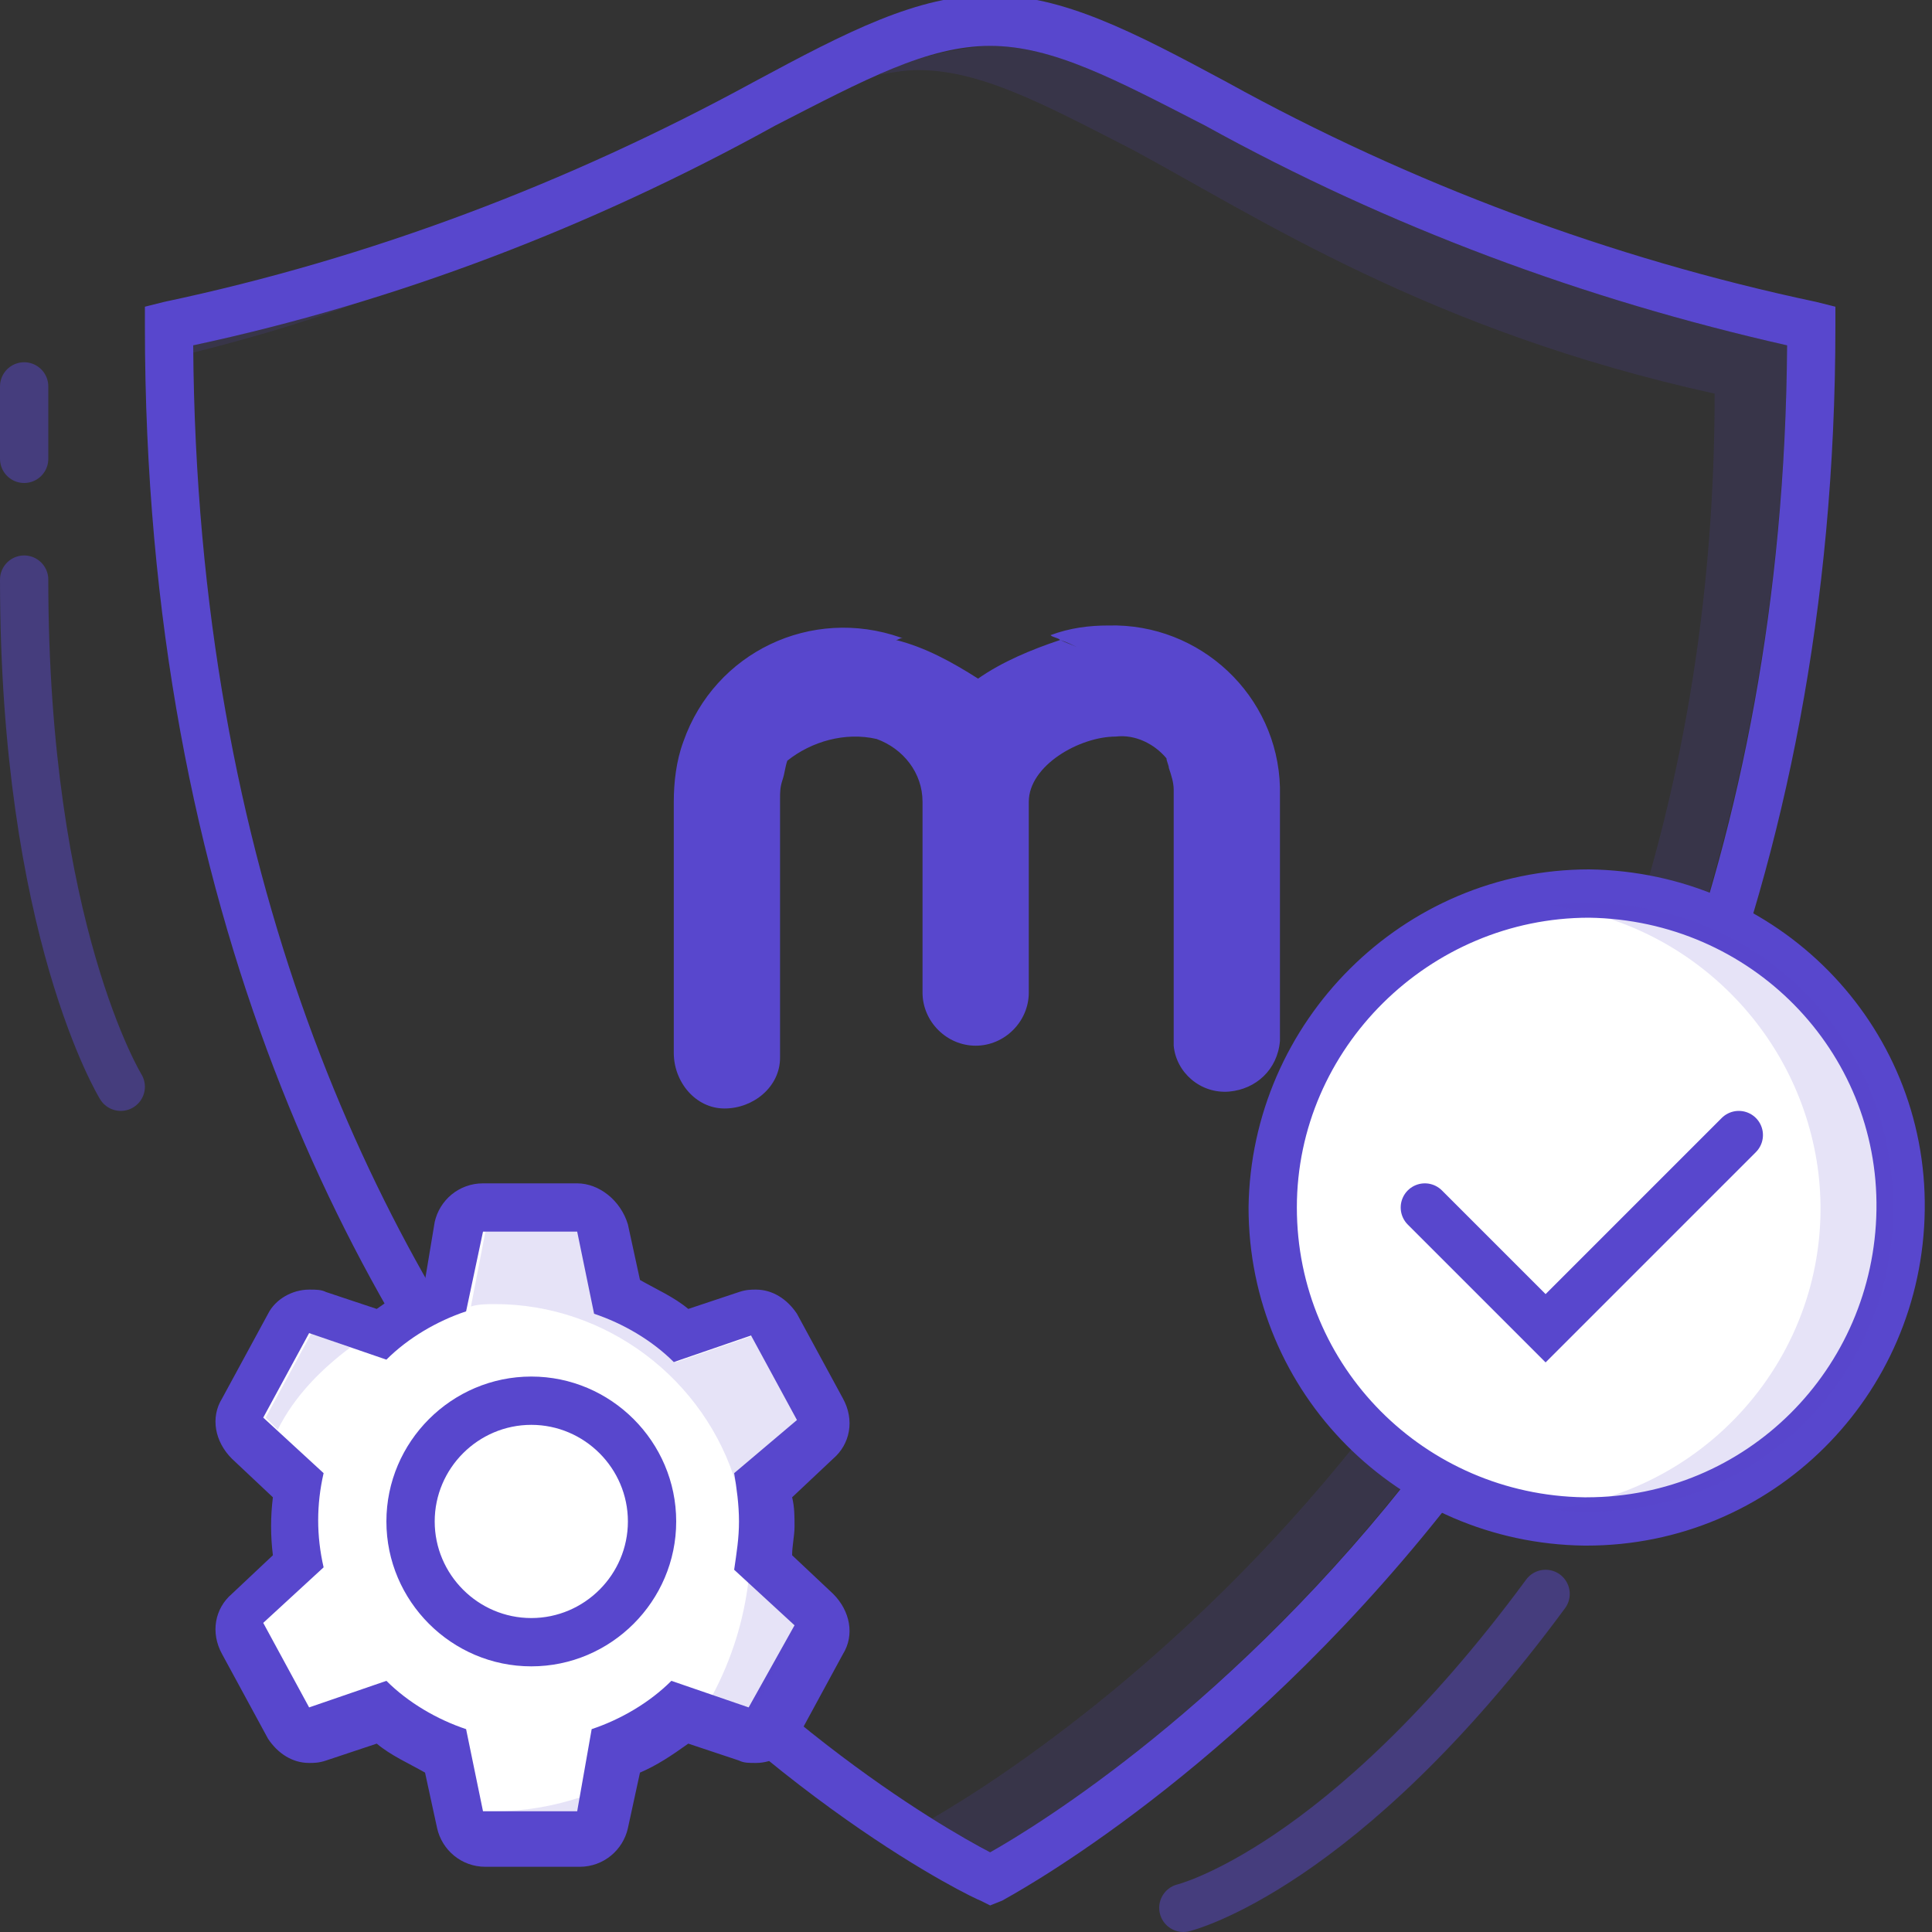 <svg id="_80x80-secure" xmlns="http://www.w3.org/2000/svg" viewBox="0 0 80 80"><rect x="0" y="0" width="80" height="80" fill="#333333" stroke="none"/><style>.st0,.st1{fill:#5847cd}.st1,.st2{opacity:.15;enable-background:new}.st2{opacity:.48;fill:none;stroke:#5847cd;stroke-width:2;stroke-linecap:round;stroke-linejoin:round}.st3{fill:#fff}.st4{fill:none;stroke:#5847cd;stroke-width:2;stroke-linecap:round}</style><path id="Kształt_1980" class="st0" d="M41 78.9l-.4-.2C40.2 78.6 6 62.3 6 13.5v-.8l.8-.2c8.5-1.8 16.7-4.9 24.4-9.1C35.1 1.3 38-.2 41-.2s5.9 1.5 9.8 3.6c7.6 4.2 15.9 7.3 24.4 9.1l.8.2v.8c0 47.1-34.2 65-34.5 65.2l-.5.2zM8 14.3c.3 43.8 29 60.3 33 62.4 3.9-2.2 32.7-20 33-62.4-8.4-1.9-16.5-4.9-24.1-9.1-3.7-1.9-6.3-3.3-8.9-3.3s-5.2 1.4-8.9 3.3C24.5 9.4 16.4 12.5 8 14.3z"/><path id="Kształt_1980_kopia" class="st1" d="M41 76.7c-.5-.3-1.3-.7-2.4-1.4C44.3 72 71 54.2 71 16.3 59.2 13.7 52.1 9 46.9 6.2c-3.7-1.9-6.3-3.3-8.9-3.3-.5 0-1.1.1-1.6.2 1.4-.7 3-1.1 4.6-1.2 2.6 0 5.2 1.4 8.9 3.3 7.6 4.2 15.7 7.2 24.1 9.1-.4 42.4-29.1 60.2-33 62.4zM8 14.6v-.3c2.8-.6 5.3-1.3 7.7-2.1-2.3.9-4.9 1.7-7.7 2.4z"/><path id="Kształt_1989" class="st2" d="M5 45s-4-6.5-4-21"/><path id="Kształt_1993" class="st2" d="M1 19v-3"/><path id="Kształt_1990" class="st2" d="M49 79s6.6-1.6 15-13"/><path id="Kształt_1968_kopia_6" class="st0" d="M50.9 45.2c-1.2.1-2.2-.8-2.3-1.9V32.7c0-.3-.1-.6-.2-.9 0-.1-.1-.3-.1-.4-.5-.6-1.3-1-2.1-.9-1.5 0-3.6 1.2-3.6 2.7v7.9c0 1.2-1 2.2-2.2 2.2s-2.2-1-2.2-2.2v-7.9c0-1.2-.8-2.2-1.9-2.6-1.3-.3-2.7.1-3.7.9-.1.3-.1.5-.2.8-.1.3-.1.5-.1.8v10.7c0 1.2-1.1 2.1-2.3 2.1-1.2 0-2.1-1.1-2.1-2.3V33.2c0-.8.1-1.7.4-2.5 1.3-3.7 5.3-5.6 9-4.3h.1c-.1 0-.2.1-.3.1 1.2.3 2.3.9 3.4 1.6 1-.7 2.2-1.2 3.4-1.6.2.1.5.2.7.3-.2-.1-.4-.2-.7-.3-.1-.1-.3-.1-.4-.2.8-.3 1.6-.4 2.4-.4 3.8-.1 7 2.9 7.1 6.7v10.5c-.1 1.2-1 2-2.1 2.1z"/><path id="Kształt_1982_kopia" class="st3" d="M30.7 63c0-.7-.1-1.3-.2-2l2.5-2.3-1.9-3.5-3.2 1.1c-.9-.9-2.1-1.6-3.3-2l-.7-3.3H20l-.7 3.4c-1.2.4-2.4 1.1-3.3 2l-3.2-1.1-1.8 3.4 2.5 2.3c-.3 1.3-.3 2.6 0 3.9L11 67.3l1.9 3.5 3.2-1.1c.9.9 2.1 1.6 3.3 2l.7 3.4H24l.7-3.4c1.2-.4 2.4-1.1 3.3-2l3.2 1.1 1.9-3.5-2.6-2.3c.1-.7.2-1.3.2-2z"/><g id="Kształt_1982"><path class="st3" d="M20 76c-.5 0-.9-.3-1-.8l-.6-2.9c-1-.4-1.9-.9-2.6-1.6l-2.6.9c-.1 0-.2.1-.3.1-.4 0-.7-.2-.9-.5l-1.9-3.5c-.2-.4-.1-.9.2-1.2l2.1-1.9c-.2-1.1-.2-2.2 0-3.2l-2.1-1.9c-.3-.3-.4-.8-.2-1.2l1.9-3.5c.2-.3.5-.5.9-.5.1 0 .2 0 .3.1l2.6.9c.8-.7 1.7-1.2 2.6-1.6l.6-2.9c.1-.5.5-.8 1-.8h3.9c.5 0 .9.3 1 .8l.6 2.9c1 .4 1.9.9 2.6 1.6l2.6-.9c.1 0 .2-.1.3-.1.4 0 .7.2.9.5l1.9 3.5c.2.4.1.9-.2 1.2l-2.1 1.9c.1.5.1 1.1.1 1.6s0 1.1-.1 1.6l2.1 1.9c.3.3.4.8.2 1.2l-1.9 3.5c-.2.3-.5.5-.9.5-.1 0-.2 0-.3-.1l-2.7-.9c-.8.7-1.7 1.2-2.6 1.6l-.6 2.9c-.1.5-.5.8-1 .8H20zm2-18c-2.8 0-5 2.2-5 5s2.3 5 5 5c2.8 0 5-2.3 5-5 0-2.8-2.2-5-5-5v-1 1z"/><path class="st0" d="M23.9 51l.7 3.4c1.2.4 2.4 1.1 3.3 2l3.2-1.1 1.9 3.5-2.6 2.2c.1.6.2 1.3.2 2s-.1 1.3-.2 2l2.5 2.3-1.9 3.4-3.2-1.1c-.9.9-2.1 1.6-3.3 2l-.6 3.4H20l-.7-3.4c-1.2-.4-2.4-1.1-3.3-2l-3.2 1.1-1.9-3.5 2.5-2.3c-.3-1.3-.3-2.6 0-3.9l-2.5-2.3 1.9-3.5 3.2 1.1c.9-.9 2.1-1.6 3.3-2L20 51h3.9M22 69c3.3 0 6-2.7 6-6s-2.7-6-6-6-6 2.7-6 6 2.7 6 6 6m1.9-20H20c-1 0-1.8.7-2 1.6l-.4 2.4c-.7.3-1.3.7-2 1.2l-2.1-.7c-.2-.1-.4-.1-.7-.1-.7 0-1.4.4-1.7 1l-1.9 3.5c-.5.8-.3 1.8.4 2.5l1.7 1.6c-.1.8-.1 1.6 0 2.4L9.6 66c-.7.6-.9 1.6-.4 2.5l1.9 3.5c.4.6 1 1 1.7 1 .2 0 .4 0 .7-.1l2.1-.7c.6.5 1.3.8 2 1.2l.5 2.3c.2.9 1 1.6 2 1.6H24c1 0 1.8-.7 2-1.6l.5-2.3c.7-.3 1.3-.7 2-1.2l2.1.7c.2.1.4.1.7.1.7 0 1.4-.4 1.7-1l1.9-3.5c.5-.8.3-1.8-.4-2.5l-1.7-1.6c0-.4.1-.8.1-1.2 0-.4 0-.8-.1-1.2l1.7-1.6c.7-.6.9-1.6.4-2.5L33 54.4c-.4-.6-1-1-1.7-1-.2 0-.4 0-.7.1l-2.1.7c-.6-.5-1.3-.8-2-1.2l-.5-2.3c-.3-1-1.2-1.7-2.1-1.7zM22 69v-2c-2.2 0-4-1.8-4-4s1.8-4 4-4 4 1.8 4 4-1.8 4-4 4v2z"/></g><path id="Kształt_1982_kopia_2" class="st1" d="M30.5 61.5c-1.3-4.4-5.4-7.5-10-7.5-.3 0-.7 0-1 .1l.6-3.1H24l.7 3.4c1.2.4 2.4 1.1 3.3 2l3.2-1.1 1.9 3.5-2.6 2.2v.5zm-19-2.3l-.5-.5 1.9-3.5 1.6.6c-1.2.9-2.3 2-3 3.4zm9 15.8h-.4.4zm3.4 0h-3.4c1.2 0 2.4-.2 3.6-.6l-.2.6zm7.1-9.6l2.1 1.9-1.9 3.5-1.7-.6c.8-1.5 1.3-3.1 1.5-4.8z"/><g id="Elipsa_3_kopia_5"><path class="st3" d="M65.6 63c-7.1-.1-12.9-5.9-12.9-13 0-7.2 5.9-13 13.1-13 3.5 0 6.8 1.4 9.2 3.9 2.4 2.5 3.8 5.8 3.7 9.2-.1 7.1-5.9 12.9-13 12.9h-.1z"/><path class="st0" d="M65.8 38c6.7.1 12 5.5 11.9 12.1-.1 6.6-5.4 11.9-12 11.9h-.1c-6.6-.1-11.9-5.4-11.9-12s5.5-12 12.1-12m0-2c-7.7 0-14 6.3-14.1 14 0 7.7 6.2 13.9 13.9 14h.1c7.7 0 13.9-6.2 14-13.9.1-7.7-6.1-14-13.9-14.1z"/></g><path id="Elipsa_3_kopia_4" class="st1" d="M65.8 62.6c-.5 0-1 0-1.6-.1 6.9-.8 11.9-7 11.1-13.9-.7-5.8-5.3-10.4-11.1-11.1.5-.1 1-.1 1.6-.1 7 0 12.6 5.6 12.6 12.6s-5.6 12.6-12.6 12.6z"/><path id="Kształt_1984" class="st4" d="M59 50l5 5 8-8"/></svg>